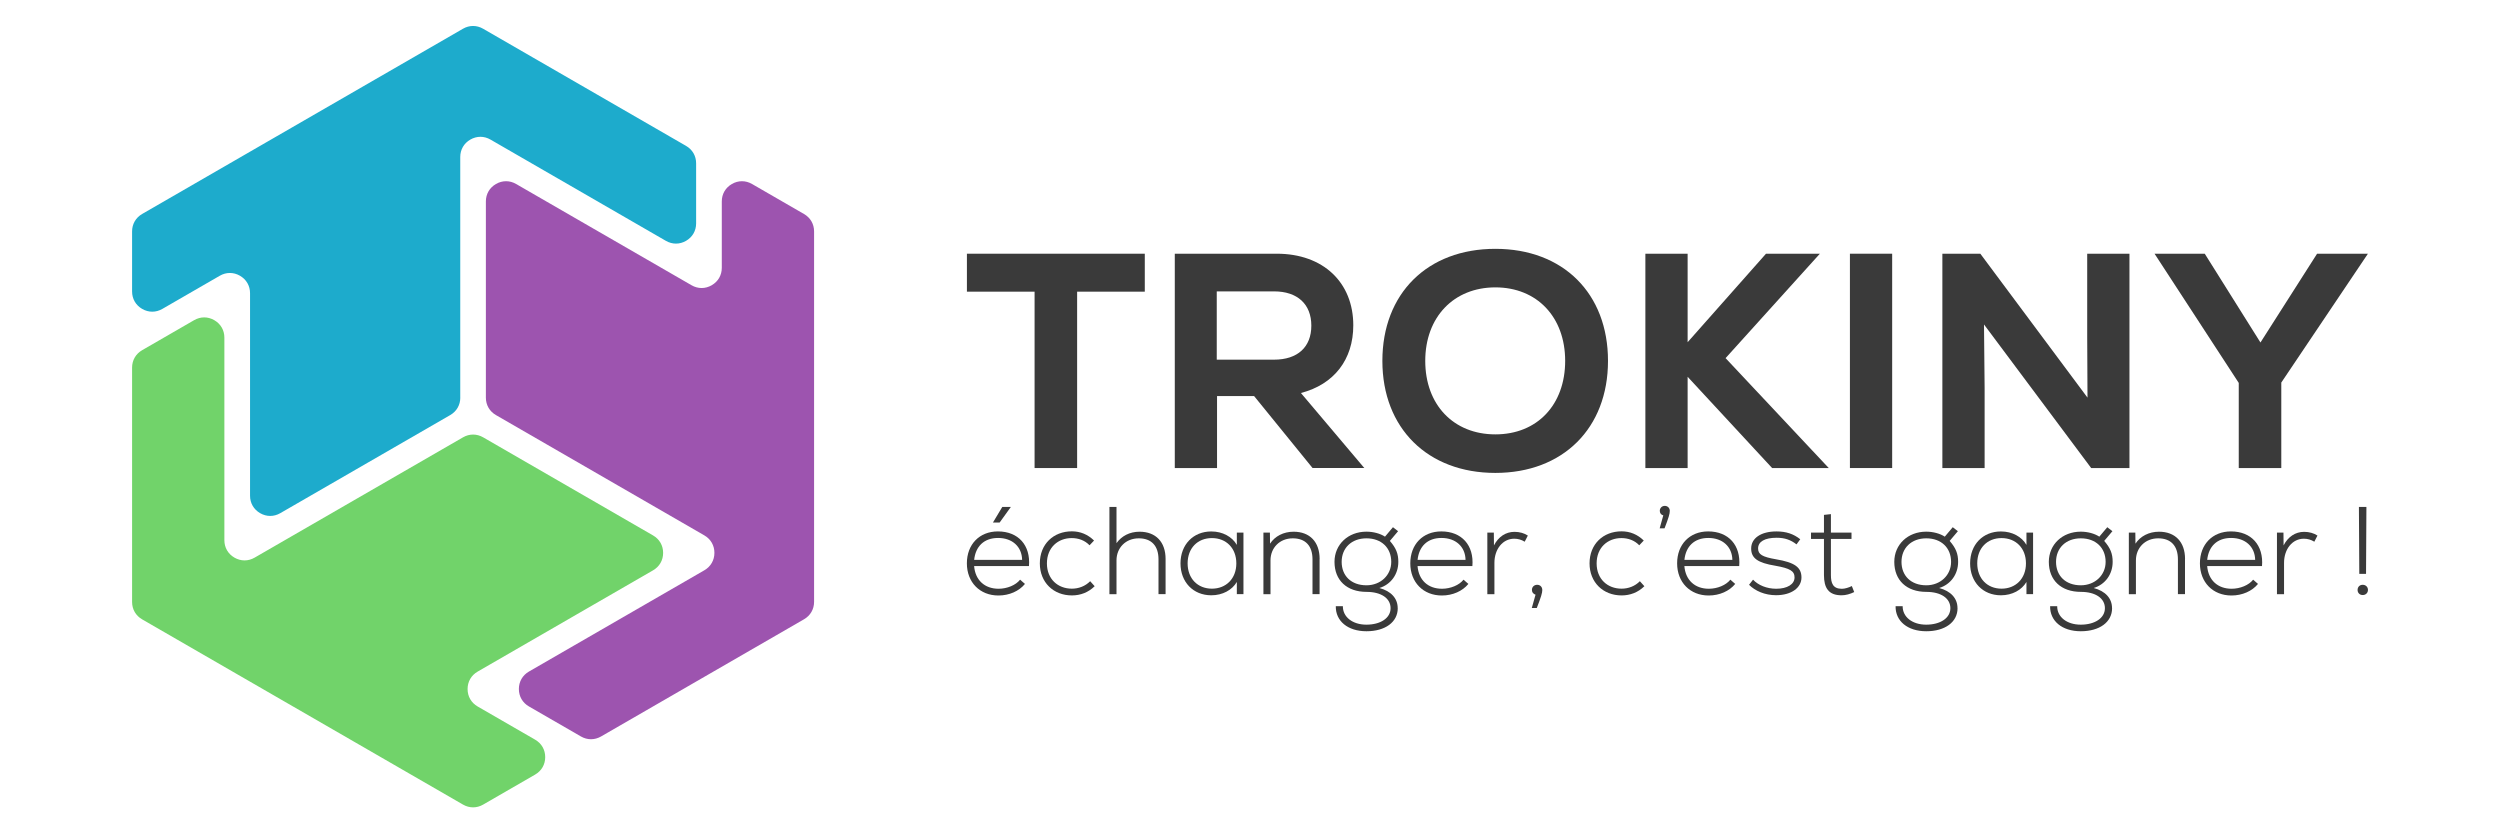 <?xml version="1.0" encoding="UTF-8"?>
<svg id="Layer_1" xmlns="http://www.w3.org/2000/svg" version="1.1" viewBox="0 0 600 200">
  <!-- Generator: Adobe Illustrator 29.8.2, SVG Export Plug-In . SVG Version: 2.1.1 Build 3)  -->
  <defs>
    <style>
      .st0 {
        fill: #1dabcc;
      }

      .st0, .st1, .st2 {
        fill-rule: evenodd;
      }

      .st3 {
        fill: #3a3a3a;
      }

      .st1 {
        fill: #9d54af;
      }

      .st2 {
        fill: #71d36a;
      }
    </style>
  </defs>
  <path class="st1" d="M116.61,48.34v47.09c0,1.78.88,3.3,2.42,4.19l50.01,28.87c1.54.89,2.42,2.42,2.42,4.19s-.88,3.3-2.42,4.19l-42.09,24.3c-1.54.89-2.42,2.42-2.42,4.19,0,1.78.88,3.3,2.42,4.19l12.47,7.2c1.54.89,3.3.89,4.84,0l48.7-28.12c1.54-.89,2.42-2.42,2.42-4.19V55.55c0-1.78-.88-3.3-2.42-4.19l-12.47-7.2c-1.54-.89-3.3-.89-4.84,0-1.54.89-2.42,2.41-2.42,4.19v15.92c0,1.78-.88,3.3-2.42,4.19-1.54.89-3.3.89-4.84,0l-42.1-24.3c-1.54-.89-3.3-.89-4.84,0-1.54.89-2.42,2.41-2.42,4.19h0Z"/>
  <path class="st2" d="M46.59,76.84l-12.47,7.2c-1.54.89-2.42,2.42-2.42,4.19v56.23c0,1.78.88,3.3,2.42,4.19l77,44.45c1.54.89,3.3.89,4.84,0l12.47-7.2c1.54-.89,2.42-2.41,2.42-4.19s-.88-3.3-2.42-4.19l-13.79-7.96c-1.54-.89-2.42-2.41-2.42-4.19s.88-3.3,2.42-4.19l42.09-24.3c1.54-.89,2.42-2.41,2.42-4.19s-.88-3.3-2.42-4.19l-40.77-23.54c-1.54-.89-3.3-.89-4.84,0l-50.01,28.87c-1.54.89-3.3.89-4.84,0-1.54-.89-2.42-2.41-2.42-4.19v-48.61c0-1.78-.88-3.3-2.42-4.19-1.54-.89-3.3-.89-4.84,0Z"/>
  <path class="st0" d="M110.46,95.43v-57.74c0-1.78.88-3.3,2.42-4.19,1.54-.89,3.3-.89,4.84,0l42.09,24.3c1.54.89,3.3.89,4.84,0,1.54-.89,2.42-2.41,2.42-4.19v-14.41c0-1.78-.88-3.3-2.42-4.19L115.95,6.9c-1.54-.89-3.3-.89-4.84,0L34.12,51.35c-1.54.89-2.42,2.42-2.42,4.19v14.41c0,1.78.88,3.3,2.42,4.19,1.54.89,3.3.89,4.84,0l13.79-7.96c1.54-.89,3.3-.89,4.84,0,1.54.89,2.42,2.42,2.42,4.19v48.6c0,1.78.88,3.3,2.42,4.19s3.3.89,4.84,0l40.78-23.54c1.54-.89,2.42-2.42,2.42-4.19h0Z"/>
  <g>
    <path class="st3" d="M274.75,70h-16.24v42.33h-10.21v-42.33h-16.24v-9.11h42.69v9.11Z"/>
    <path class="st3" d="M300.98,95.06h-8.89v17.27h-10.14v-51.44h24.47c11.17,0,18.37,6.91,18.37,17.19,0,8.23-4.63,14.18-12.57,16.24l15.21,18h-12.42l-14.03-17.27ZM305.76,69.93h-13.74v16.39h13.74c5.66,0,8.96-3.01,8.96-8.16s-3.31-8.23-8.96-8.23Z"/>
    <path class="st3" d="M331.77,86.61c0-16.17,10.8-26.89,27.11-26.89s27.04,10.73,27.04,26.89-10.8,26.89-27.04,26.89-27.11-10.73-27.11-26.89ZM375.64,86.61c0-10.51-6.76-17.64-16.75-17.64s-16.83,7.13-16.83,17.64,6.76,17.64,16.83,17.64,16.75-7.13,16.75-17.64Z"/>
    <path class="st3" d="M425.31,112.33l-20.28-21.9v21.9h-10.14v-51.44h10.14v21.24l18.81-21.24h12.93l-22.63,25.06,24.76,26.38h-13.59Z"/>
    <path class="st3" d="M443.98,60.89h10.14v51.44h-10.14v-51.44Z"/>
    <path class="st3" d="M511.07,60.89v51.44h-9.19l-25.72-34.46.15,15.28v19.18h-10.14v-51.44h9.11l25.72,34.54-.07-14.62v-19.91h10.14Z"/>
    <path class="st3" d="M547.51,91.83v20.5h-10.21v-20.43l-20.21-31.01h12.05l13.37,21.31,13.59-21.31h12.2l-20.8,30.94Z"/>
  </g>
  <g>
    <path class="st3" d="M246.95,135.86h-13.16c.27,3.38,2.54,5.44,5.86,5.44,2.06,0,4.16-.87,5.17-2.18l1.17,1.02c-1.41,1.73-3.77,2.78-6.37,2.78-4.46,0-7.57-3.17-7.57-7.72s3.02-7.66,7.45-7.66c4.88,0,7.87,3.32,7.45,8.32ZM233.79,134.37h11.52c-.06-3.17-2.36-5.26-5.77-5.26s-5.41,2.06-5.74,5.26ZM239.93,125.4h-1.62l2.24-3.74h2.06l-2.69,3.74Z"/>
    <path class="st3" d="M249.56,135.21c0-4.61,3.26-7.69,7.69-7.69,2.03,0,3.83.75,5.32,2.21l-1.08,1.14c-1.14-1.2-2.69-1.73-4.28-1.73-3.29,0-5.95,2.27-5.95,6.07s2.66,6.07,5.98,6.07c1.65,0,3.23-.6,4.4-1.79l1.08,1.2c-1.53,1.5-3.41,2.21-5.47,2.21-4.43,0-7.69-3.14-7.69-7.69Z"/>
    <path class="st3" d="M279.74,134.16v8.43h-1.7v-8.34c0-3.26-1.7-5.05-4.73-5.05-3.17,0-5.35,2.3-5.35,5.29v8.11h-1.7v-20.94h1.7v8.7c1.2-1.7,3.14-2.75,5.53-2.75,3.89,0,6.25,2.45,6.25,6.55Z"/>
    <path class="st3" d="M298.43,127.82v14.78h-1.59v-2.93c-1.14,1.94-3.41,3.2-6.13,3.2-4.34,0-7.39-3.17-7.39-7.66s3.05-7.66,7.39-7.66c2.72,0,5,1.26,6.13,3.23v-2.96h1.59ZM296.72,135.21c0-3.65-2.42-6.07-5.86-6.07s-5.83,2.42-5.83,6.07,2.42,6.07,5.83,6.07,5.86-2.42,5.86-6.07Z"/>
    <path class="st3" d="M316.7,134.16v8.43h-1.7v-8.34c0-3.26-1.7-5.05-4.73-5.05-3.17,0-5.35,2.3-5.35,5.29v8.11h-1.7v-14.78h1.56l.03,2.66c1.17-1.79,3.23-2.87,5.65-2.87,3.89,0,6.25,2.45,6.25,6.55Z"/>
    <path class="st3" d="M335.46,145.97c0,3.32-2.99,5.53-7.51,5.53s-7.42-2.48-7.36-6.01h1.7c-.03,2.57,2.3,4.43,5.65,4.43s5.8-1.56,5.8-3.95-2.27-3.92-5.77-3.92c-4.73,0-7.69-2.78-7.69-7.21,0-4.16,3.26-7.24,7.66-7.24,1.67,0,3.32.45,4.46,1.2l1.91-2.27,1.23.96-1.97,2.33c1.5,1.73,2.03,3.08,2.03,5.02,0,2.99-1.79,5.44-4.55,6.28,2.81.75,4.4,2.48,4.4,4.85ZM333.9,134.85c0-3.38-2.36-5.65-5.95-5.65s-5.95,2.33-5.95,5.65,2.27,5.62,5.95,5.62c3.38,0,5.95-2.42,5.95-5.62Z"/>
    <path class="st3" d="M353.37,135.86h-13.16c.27,3.38,2.54,5.44,5.86,5.44,2.06,0,4.16-.87,5.17-2.18l1.17,1.02c-1.41,1.73-3.77,2.78-6.37,2.78-4.46,0-7.57-3.17-7.57-7.72s3.02-7.66,7.45-7.66c4.88,0,7.87,3.32,7.45,8.32ZM340.21,134.37h11.52c-.06-3.17-2.36-5.26-5.77-5.26s-5.41,2.06-5.74,5.26Z"/>
    <path class="st3" d="M366.68,128.54l-.75,1.47c-.78-.48-1.62-.72-2.51-.72-2.75,0-4.76,2.48-4.76,5.8v7.51h-1.7v-14.78h1.56l.03,3.08c1.05-2.06,2.81-3.26,4.94-3.26,1.2,0,2.36.33,3.2.9Z"/>
    <path class="st3" d="M370.15,141.61c0,.69-.3,1.67-1.32,4.31h-1.2l.9-3.2c-.54-.15-.87-.57-.87-1.14,0-.72.54-1.23,1.26-1.23s1.23.51,1.23,1.26Z"/>
    <path class="st3" d="M381.49,135.21c0-4.61,3.26-7.69,7.69-7.69,2.03,0,3.83.75,5.32,2.21l-1.08,1.14c-1.14-1.2-2.69-1.73-4.28-1.73-3.29,0-5.95,2.27-5.95,6.07s2.66,6.07,5.98,6.07c1.65,0,3.23-.6,4.4-1.79l1.08,1.2c-1.53,1.5-3.41,2.21-5.47,2.21-4.43,0-7.69-3.14-7.69-7.69Z"/>
    <path class="st3" d="M400.75,122.61c0,.69-.27,1.62-1.26,4.19h-1.17l.87-3.11c-.51-.12-.84-.54-.84-1.08,0-.69.51-1.2,1.2-1.2s1.2.51,1.2,1.2Z"/>
    <path class="st3" d="M417.41,135.86h-13.16c.27,3.38,2.54,5.44,5.86,5.44,2.06,0,4.16-.87,5.17-2.18l1.17,1.02c-1.41,1.73-3.77,2.78-6.37,2.78-4.46,0-7.57-3.17-7.57-7.72s3.02-7.66,7.45-7.66c4.88,0,7.87,3.32,7.45,8.32ZM404.25,134.37h11.52c-.06-3.17-2.36-5.26-5.77-5.26s-5.41,2.06-5.74,5.26Z"/>
    <path class="st3" d="M419.77,140.35l.96-1.23c1.23,1.32,3.29,2.18,5.56,2.18,2.66,0,4.4-1.08,4.4-2.72,0-1.53-1.08-2.18-4.64-2.81-4.22-.69-5.77-1.82-5.77-4.13,0-2.48,2.36-4.1,6.07-4.1,2.33,0,4.1.6,5.71,1.88l-.9,1.23c-1.38-1.08-2.81-1.59-4.76-1.59-2.87,0-4.46.93-4.46,2.57,0,1.44,1.02,2.03,4.31,2.6,4.46.75,6.1,1.91,6.1,4.37s-2.42,4.25-6.1,4.25c-2.66,0-5.02-1.02-6.49-2.51Z"/>
    <path class="st3" d="M445.02,142.09c-.99.48-2.03.78-3.05.78-3.11,0-4.22-1.76-4.22-4.85v-8.67h-3.11v-1.53h3.11v-4.25l1.67-.18v4.43h4.94v1.53h-4.94v8.67c0,1.94.48,3.29,2.63,3.29.72,0,1.67-.3,2.39-.66l.57,1.44Z"/>
    <path class="st3" d="M469.81,145.97c0,3.32-2.99,5.53-7.51,5.53s-7.42-2.48-7.36-6.01h1.7c-.03,2.57,2.3,4.43,5.65,4.43s5.8-1.56,5.8-3.95-2.27-3.92-5.77-3.92c-4.73,0-7.69-2.78-7.69-7.21,0-4.16,3.26-7.24,7.66-7.24,1.67,0,3.32.45,4.46,1.2l1.91-2.27,1.23.96-1.97,2.33c1.5,1.73,2.03,3.08,2.03,5.02,0,2.99-1.79,5.44-4.55,6.28,2.81.75,4.4,2.48,4.4,4.85ZM468.26,134.85c0-3.38-2.36-5.65-5.95-5.65s-5.95,2.33-5.95,5.65,2.27,5.62,5.95,5.62c3.38,0,5.95-2.42,5.95-5.62Z"/>
    <path class="st3" d="M487.94,127.82v14.78h-1.59v-2.93c-1.14,1.94-3.41,3.2-6.13,3.2-4.34,0-7.39-3.17-7.39-7.66s3.05-7.66,7.39-7.66c2.72,0,5,1.26,6.13,3.23v-2.96h1.59ZM486.23,135.21c0-3.65-2.42-6.07-5.86-6.07s-5.83,2.42-5.83,6.07,2.42,6.07,5.83,6.07,5.86-2.42,5.86-6.07Z"/>
    <path class="st3" d="M506.9,145.97c0,3.32-2.99,5.53-7.51,5.53s-7.42-2.48-7.36-6.01h1.7c-.03,2.57,2.3,4.43,5.65,4.43s5.8-1.56,5.8-3.95-2.27-3.92-5.77-3.92c-4.73,0-7.69-2.78-7.69-7.21,0-4.16,3.26-7.24,7.66-7.24,1.67,0,3.32.45,4.46,1.2l1.91-2.27,1.23.96-1.97,2.33c1.5,1.73,2.03,3.08,2.03,5.02,0,2.99-1.79,5.44-4.55,6.28,2.81.75,4.4,2.48,4.4,4.85ZM505.35,134.85c0-3.38-2.36-5.65-5.95-5.65s-5.95,2.33-5.95,5.65,2.27,5.62,5.95,5.62c3.38,0,5.95-2.42,5.95-5.62Z"/>
    <path class="st3" d="M524.4,134.16v8.43h-1.7v-8.34c0-3.26-1.7-5.05-4.73-5.05-3.17,0-5.35,2.3-5.35,5.29v8.11h-1.7v-14.78h1.56l.03,2.66c1.17-1.79,3.23-2.87,5.65-2.87,3.89,0,6.25,2.45,6.25,6.55Z"/>
    <path class="st3" d="M542.88,135.86h-13.16c.27,3.38,2.54,5.44,5.86,5.44,2.06,0,4.16-.87,5.17-2.18l1.17,1.02c-1.41,1.73-3.77,2.78-6.37,2.78-4.46,0-7.57-3.17-7.57-7.72s3.02-7.66,7.45-7.66c4.88,0,7.87,3.32,7.45,8.32ZM529.72,134.37h11.52c-.06-3.17-2.36-5.26-5.77-5.26s-5.41,2.06-5.74,5.26Z"/>
    <path class="st3" d="M556.19,128.54l-.75,1.47c-.78-.48-1.62-.72-2.51-.72-2.75,0-4.76,2.48-4.76,5.8v7.51h-1.7v-14.78h1.56l.03,3.08c1.05-2.06,2.81-3.26,4.94-3.26,1.2,0,2.36.33,3.2.9Z"/>
    <path class="st3" d="M565.82,141.58c0-.72.51-1.23,1.23-1.23s1.26.51,1.26,1.23-.54,1.23-1.26,1.23-1.23-.51-1.23-1.23ZM566.15,121.66h1.79l-.09,16.06h-1.62l-.09-16.06Z"/>
  </g>
</svg>
